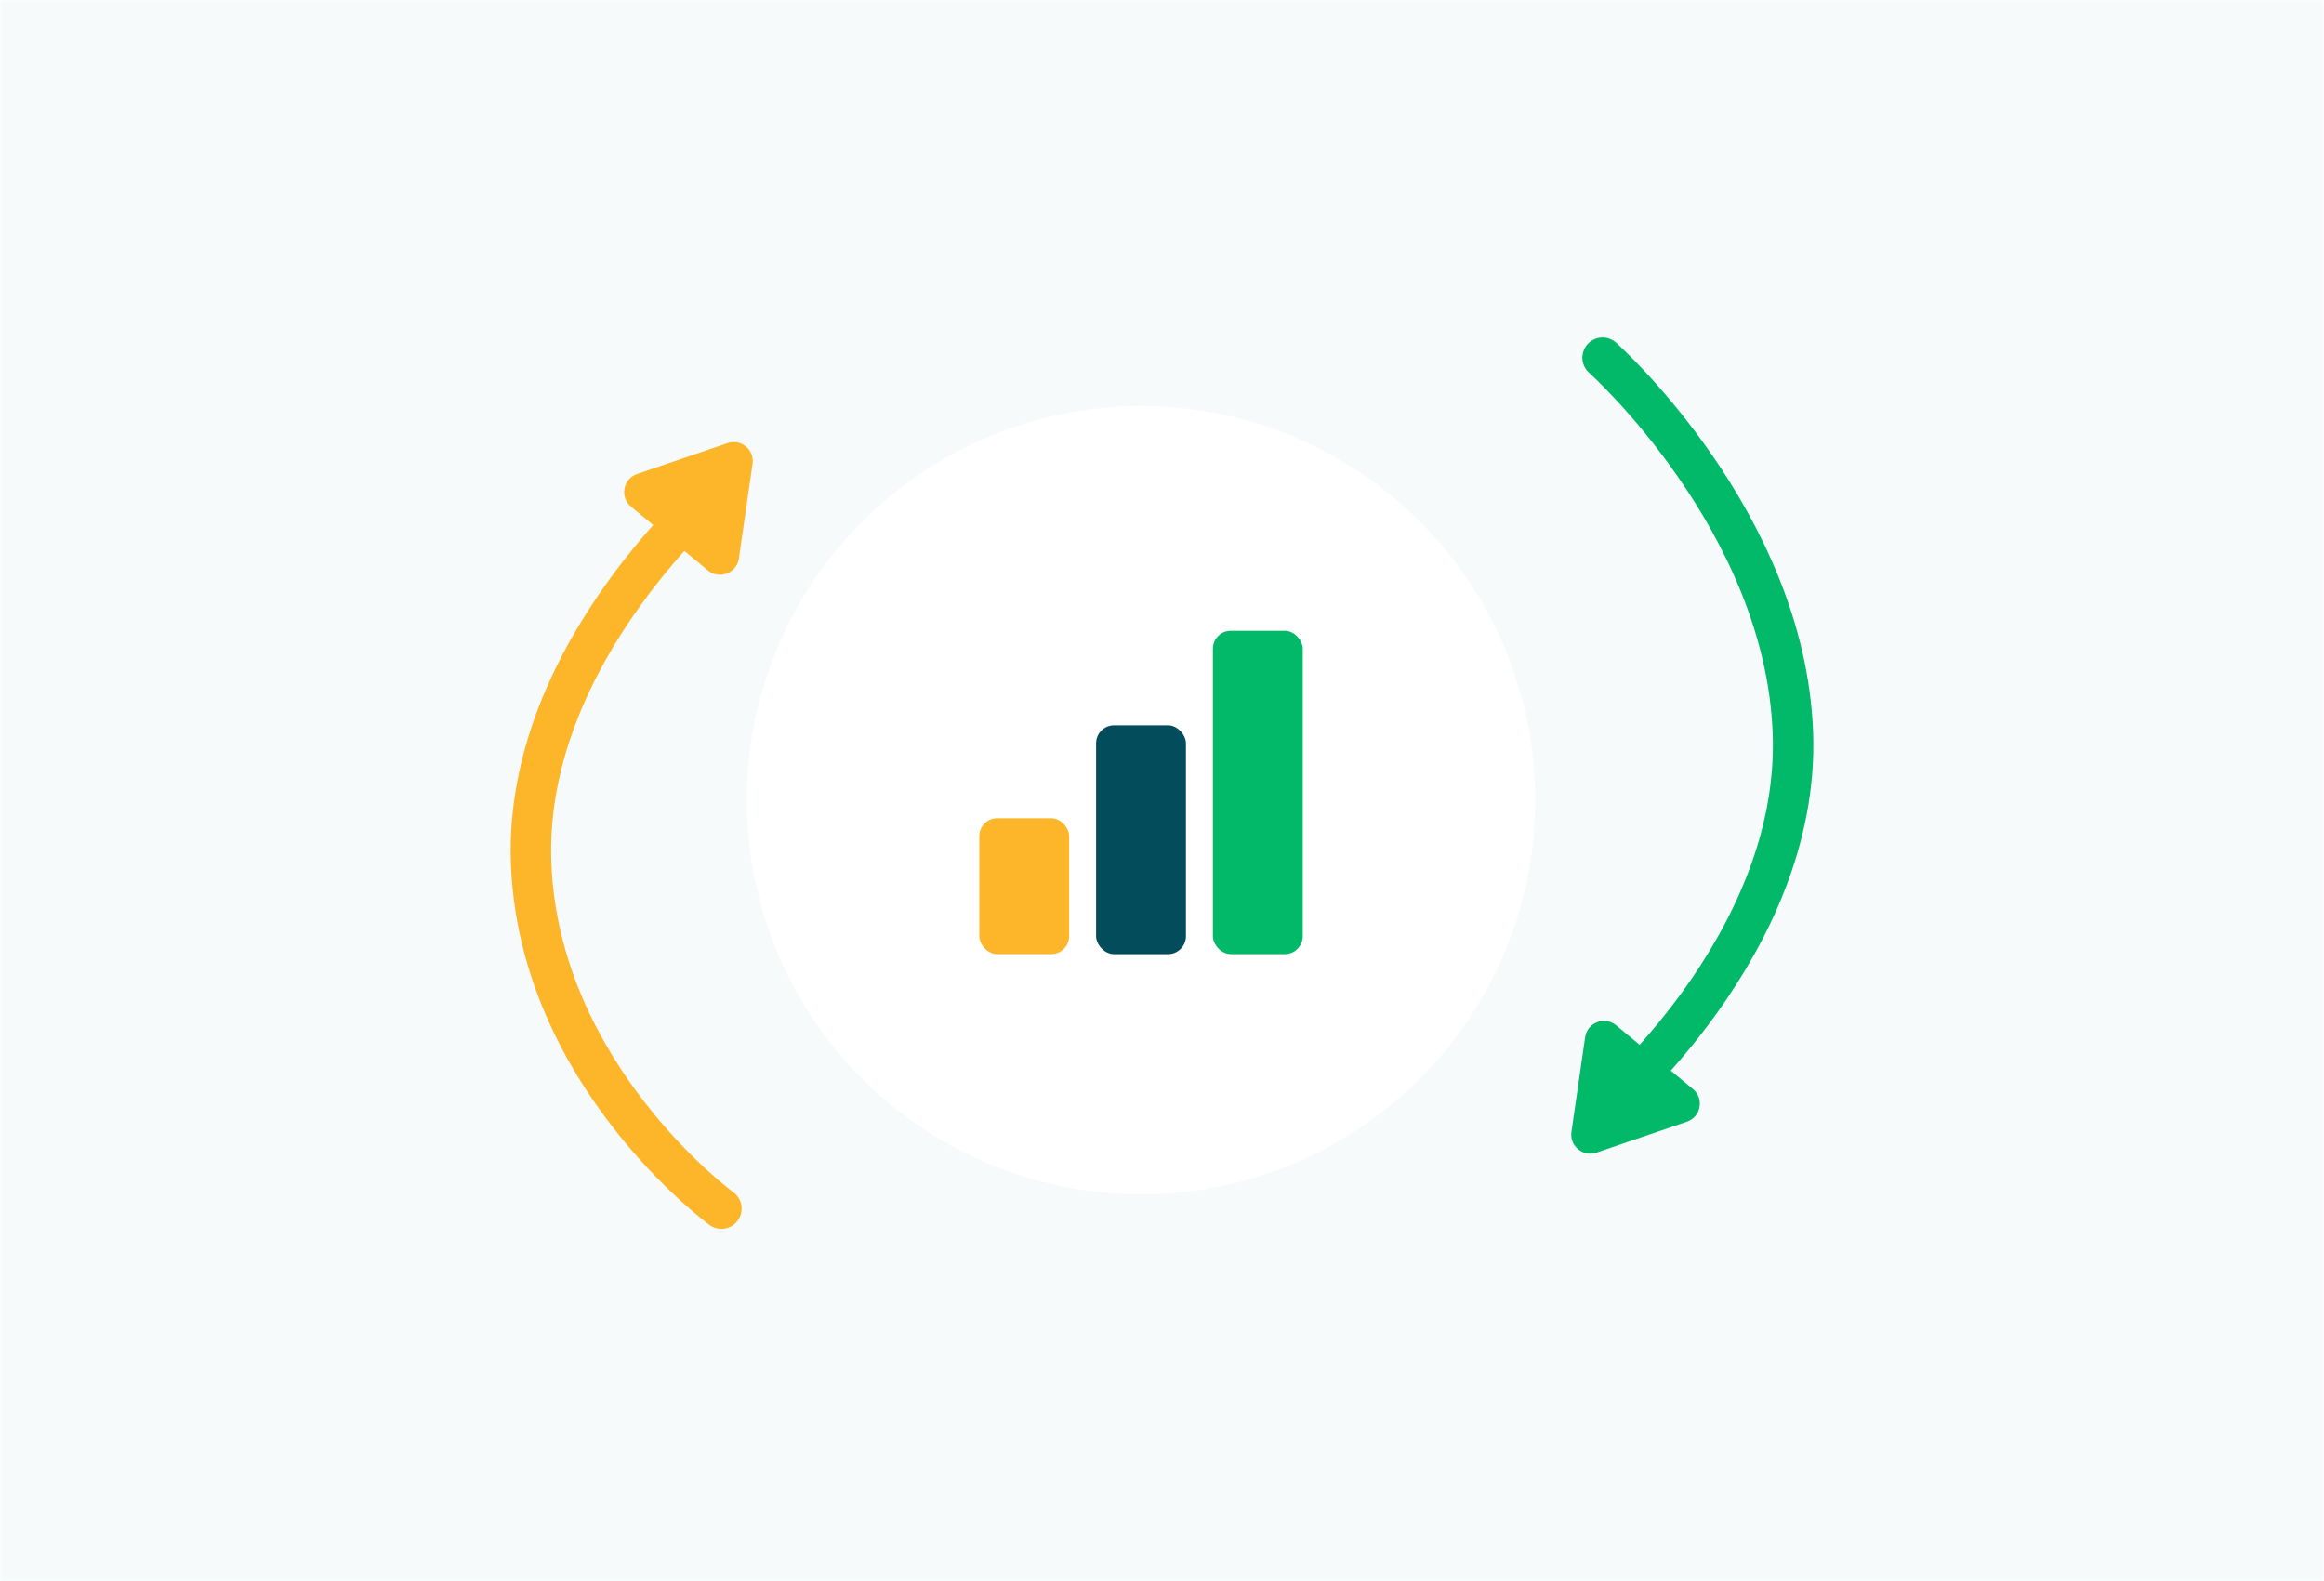 <svg width="388" height="264" viewBox="0 0 388 264" fill="none" xmlns="http://www.w3.org/2000/svg">
<mask id="mask0_3358_32779" style="mask-type:alpha" maskUnits="userSpaceOnUse" x="0" y="0" width="388" height="264">
<path d="M0 0H388V264H0V0Z" fill="#FDB52A"/>
</mask>
<g mask="url(#mask0_3358_32779)">
<path d="M0 0H388V264H0V0Z" fill="#F6FAFB"/>
<g filter="url(#filter0_d_3358_32779)">
<circle cx="190.495" cy="132" r="65.815" fill="white"/>
</g>
<rect x="163.496" y="136.624" width="15" height="22.702" rx="3" fill="#FDB52A"/>
<rect x="182.996" y="121.116" width="15" height="38.211" rx="3" fill="#024C5B"/>
<rect x="202.496" y="105.327" width="15" height="54" rx="3" fill="#01B969"/>
<path d="M120.446 201.814C120.446 201.814 89.997 179.555 88.672 144.112C87.346 108.669 120.447 81.08 120.447 81.08" stroke="#FDB52A" stroke-width="6.754" stroke-linecap="round"/>
<path d="M121.469 73.987C123.718 73.22 125.984 75.1 125.644 77.452L123.36 93.251C123.005 95.709 120.094 96.829 118.182 95.243L105.36 84.602C103.448 83.015 104.012 79.948 106.363 79.145L121.469 73.987Z" fill="#FDB52A"/>
<path d="M267.556 59.732C267.556 59.732 298.006 86.892 299.332 122.335C300.657 157.778 267.557 185.368 267.557 185.368" stroke="#01B969" stroke-width="6.754" stroke-linecap="round"/>
<path d="M266.533 192.46C264.284 193.228 262.018 191.347 262.358 188.996L264.642 173.197C264.997 170.738 267.908 169.619 269.82 171.205L282.642 181.846C284.554 183.432 283.99 186.5 281.639 187.302L266.533 192.46Z" fill="#01B969"/>
</g>
<defs>
<filter id="filter0_d_3358_32779" x="119.843" y="62.961" width="141.303" height="141.303" filterUnits="userSpaceOnUse" color-interpolation-filters="sRGB">
<feFlood flood-opacity="0" result="BackgroundImageFix"/>
<feColorMatrix in="SourceAlpha" type="matrix" values="0 0 0 0 0 0 0 0 0 0 0 0 0 0 0 0 0 0 127 0" result="hardAlpha"/>
<feOffset dy="1.612"/>
<feGaussianBlur stdDeviation="2.418"/>
<feComposite in2="hardAlpha" operator="out"/>
<feColorMatrix type="matrix" values="0 0 0 0 0.079 0 0 0 0 0.077 0 0 0 0 0.167 0 0 0 0.06 0"/>
<feBlend mode="normal" in2="BackgroundImageFix" result="effect1_dropShadow_3358_32779"/>
<feBlend mode="normal" in="SourceGraphic" in2="effect1_dropShadow_3358_32779" result="shape"/>
</filter>
</defs>
</svg>

